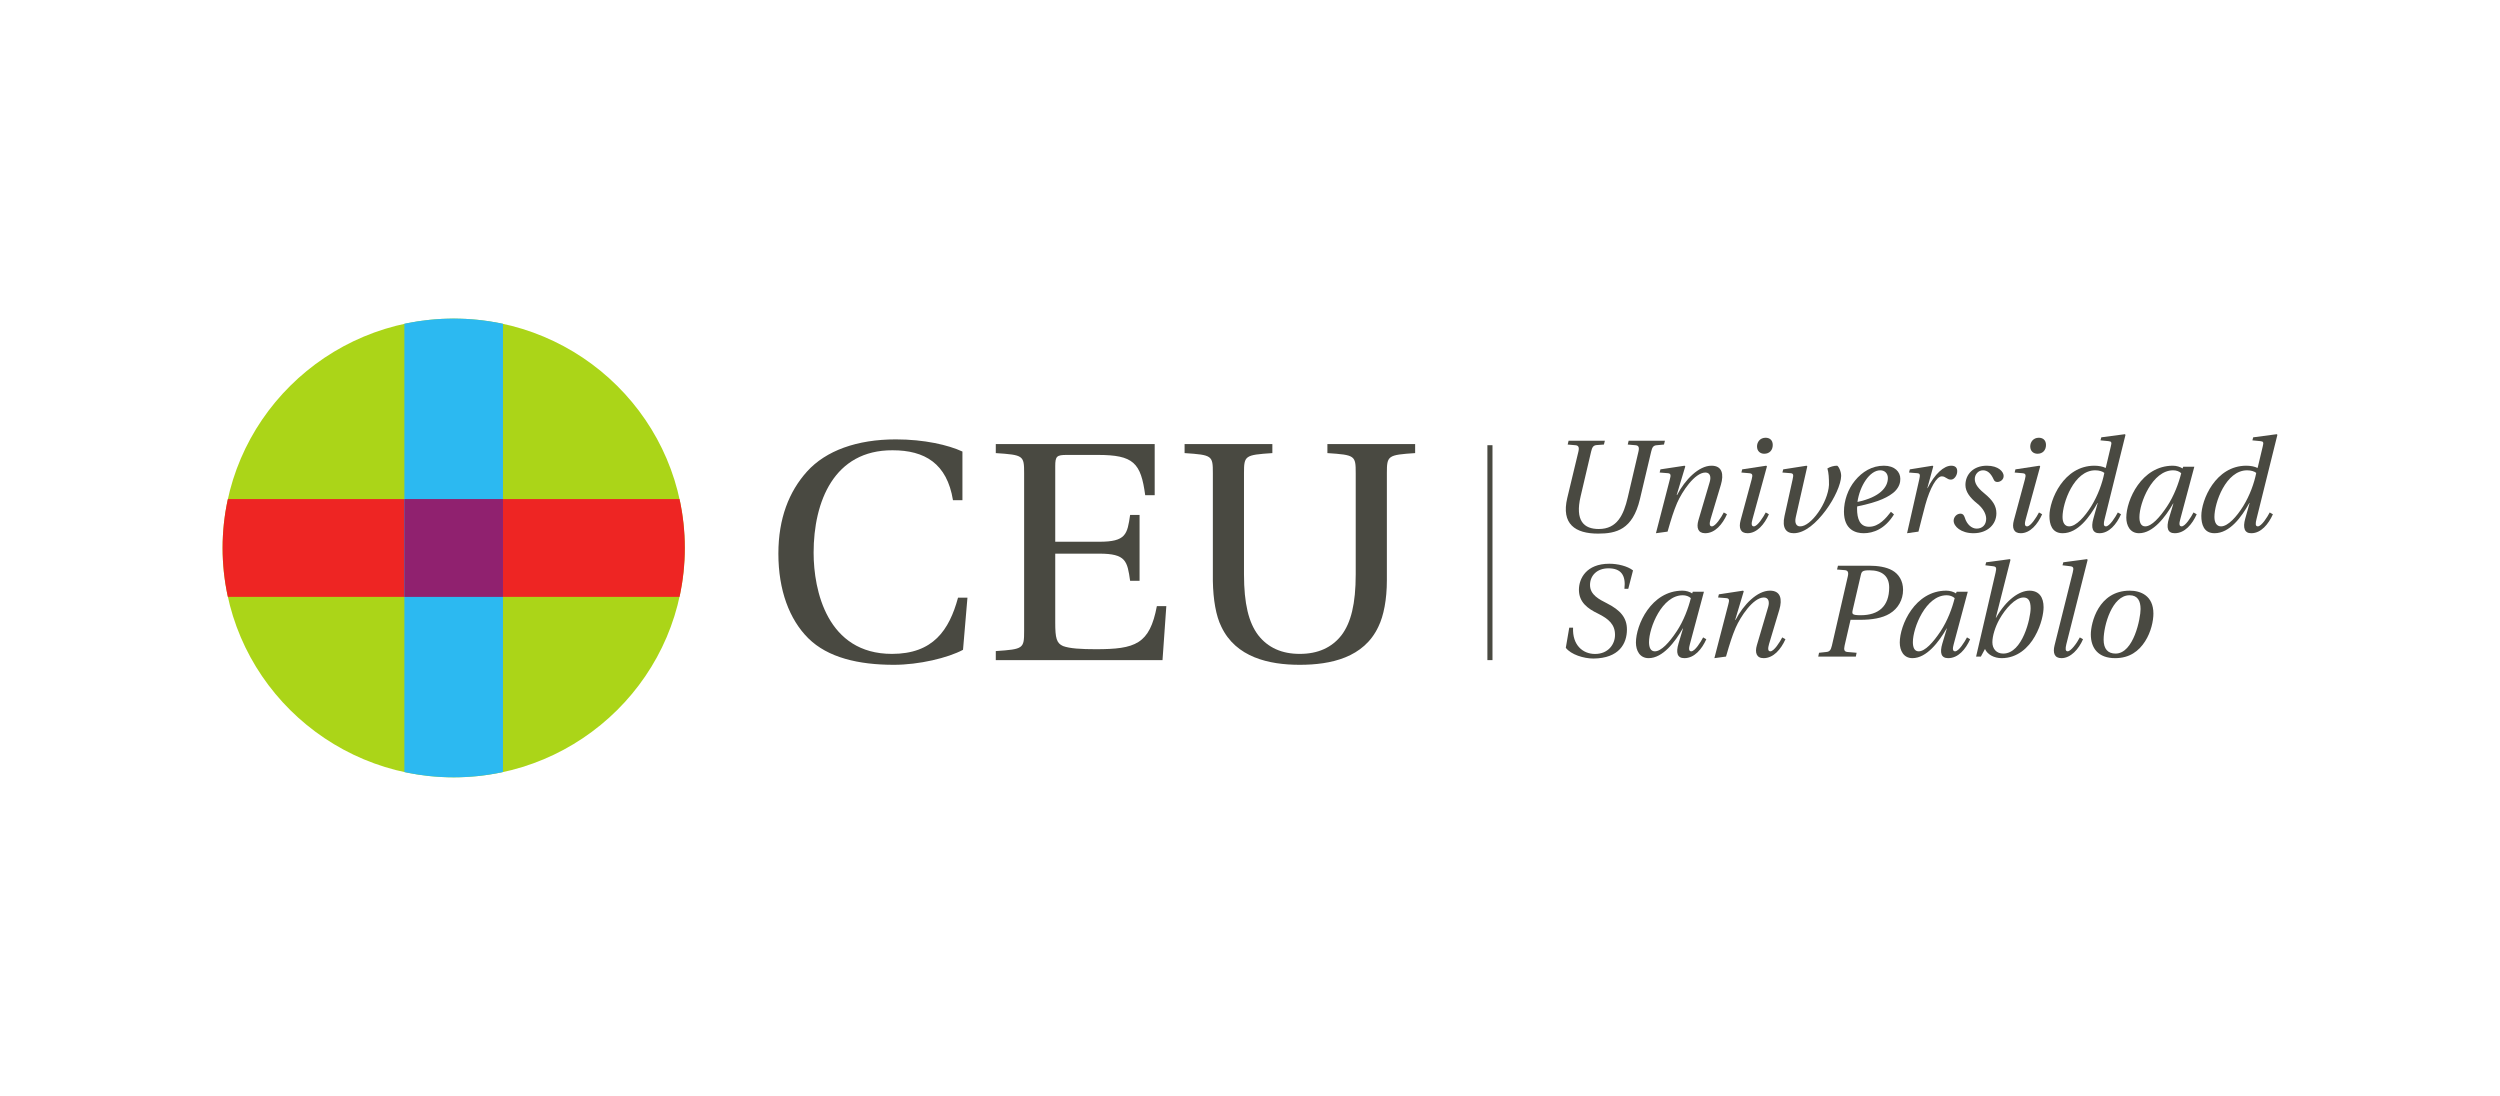 <svg width="146" height="64" viewBox="0 0 146 64" fill="none" xmlns="http://www.w3.org/2000/svg">
<path d="M87.161 38.551H86.864V26H87.161V38.551Z" fill="#494941"/>
<path d="M93.724 25.74L93.669 25.962L93.245 25.992C93.05 26.009 92.981 26.115 92.92 26.377L92.309 28.984C91.969 30.426 92.51 30.894 93.367 30.894C94.442 30.894 94.82 30.073 95.06 29.053L95.685 26.377C95.747 26.123 95.693 26.016 95.516 26.001L95.06 25.962L95.113 25.74H97.231L97.177 25.962L96.752 26.001C96.558 26.016 96.489 26.115 96.428 26.377L95.771 29.152C95.346 30.94 94.379 31.163 93.328 31.163C92 31.163 91.165 30.61 91.528 29.083L92.178 26.377C92.239 26.123 92.185 26.016 92.007 26.001L91.552 25.962L91.606 25.74H93.724Z" fill="#494941"/>
<path d="M96.707 31.14L97.517 28.002C97.586 27.757 97.586 27.649 97.401 27.634L96.923 27.596L96.969 27.411L98.383 27.197L98.421 27.236L97.919 28.908H97.942C98.406 28.01 99.21 27.197 99.951 27.197C100.586 27.197 100.678 27.703 100.5 28.309L99.897 30.318C99.828 30.564 99.82 30.74 99.974 30.74C100.19 30.74 100.531 30.195 100.669 29.928L100.855 30.034C100.593 30.617 100.161 31.14 99.581 31.14C99.163 31.14 99.062 30.817 99.186 30.387L99.85 28.14C99.936 27.841 99.867 27.596 99.596 27.596C98.971 27.596 98.228 28.715 97.942 29.375C97.741 29.851 97.61 30.264 97.386 31.047L96.707 31.14Z" fill="#494941"/>
<path d="M103.15 27.197L103.19 27.236L102.346 30.318C102.277 30.564 102.269 30.74 102.424 30.74C102.64 30.74 102.979 30.195 103.119 29.928L103.304 30.034C103.042 30.617 102.61 31.14 102.053 31.14C101.636 31.14 101.535 30.824 101.651 30.388L102.3 27.987C102.369 27.718 102.346 27.649 102.138 27.634L101.697 27.596L101.744 27.411L103.15 27.197ZM103.529 25.985C103.529 26.293 103.335 26.499 103.033 26.499C102.802 26.499 102.61 26.353 102.61 26.07C102.61 25.824 102.78 25.564 103.112 25.564C103.328 25.564 103.529 25.686 103.529 25.985Z" fill="#494941"/>
<path d="M105.507 27.197L105.546 27.236L104.873 30.204C104.788 30.572 104.927 30.74 105.121 30.74C105.754 30.763 106.751 29.367 106.813 28.317C106.813 27.917 106.797 27.626 106.72 27.357C106.882 27.258 107.098 27.197 107.283 27.197C107.346 27.197 107.524 27.495 107.524 27.795C107.516 28.271 107.145 29.106 106.619 29.812C106.086 30.526 105.414 31.14 104.75 31.14C104.309 31.14 104.061 30.832 104.216 30.134L104.688 28.002C104.742 27.749 104.75 27.649 104.572 27.634L104.093 27.596L104.139 27.411L105.507 27.197Z" fill="#494941"/>
<path d="M110.608 30.042C110.083 30.894 109.402 31.14 108.838 31.14C108.391 31.14 107.687 30.955 107.687 29.881C107.687 29.237 107.919 28.569 108.328 28.071C108.753 27.55 109.325 27.197 110.021 27.197C110.655 27.197 110.979 27.557 110.979 27.965C110.979 28.179 110.924 28.431 110.655 28.701C110.322 29.007 109.758 29.313 108.46 29.575C108.452 29.629 108.452 29.659 108.452 29.697C108.452 30.303 108.614 30.763 109.155 30.763C109.734 30.763 110.152 30.249 110.431 29.889L110.608 30.042ZM110.252 27.918C110.252 27.649 110.074 27.466 109.805 27.466C109.186 27.466 108.606 28.386 108.476 29.313C109.781 29.038 110.252 28.454 110.252 27.918Z" fill="#494941"/>
<path d="M111.373 31.14L112.084 28.002C112.137 27.757 112.153 27.649 111.967 27.634L111.488 27.596L111.535 27.411L112.863 27.197L112.903 27.236L112.555 28.508H112.57C112.988 27.68 113.52 27.197 113.953 27.197C114.201 27.197 114.309 27.327 114.301 27.535C114.301 27.757 114.131 28.01 113.938 28.01C113.691 28.01 113.637 27.819 113.398 27.819C113.103 27.819 112.718 28.478 112.439 29.483C112.315 29.928 112.169 30.548 112.038 31.047L111.373 31.14Z" fill="#494941"/>
<path d="M117.013 27.795C117.013 28.033 116.797 28.148 116.643 28.148C116.527 28.148 116.465 28.086 116.427 27.995C116.263 27.634 116.063 27.466 115.808 27.466C115.521 27.466 115.328 27.718 115.328 27.965C115.328 28.179 115.414 28.431 115.878 28.807C116.395 29.229 116.589 29.56 116.589 29.98C116.589 30.609 116.086 31.14 115.252 31.14C114.517 31.14 114.093 30.74 114.093 30.41C114.093 30.204 114.263 29.997 114.495 29.997C114.626 29.997 114.695 30.081 114.742 30.226C114.865 30.633 115.151 30.871 115.437 30.871C115.762 30.871 115.993 30.656 115.993 30.296C115.993 29.997 115.792 29.659 115.46 29.398C115.059 29.076 114.781 28.723 114.781 28.324C114.781 27.703 115.244 27.197 116.032 27.197C116.72 27.197 117.013 27.557 117.013 27.795Z" fill="#494941"/>
<path d="M119.107 27.197L119.147 27.236L118.303 30.318C118.234 30.564 118.227 30.74 118.381 30.74C118.597 30.74 118.938 30.195 119.076 29.928L119.262 30.034C118.999 30.617 118.566 31.14 118.01 31.14C117.592 31.14 117.492 30.824 117.609 30.388L118.257 27.987C118.327 27.718 118.303 27.649 118.095 27.634L117.655 27.596L117.701 27.411L119.107 27.197ZM119.486 25.985C119.486 26.293 119.292 26.499 118.992 26.499C118.759 26.499 118.566 26.353 118.566 26.07C118.566 25.824 118.736 25.564 119.068 25.564C119.285 25.564 119.486 25.686 119.486 25.985Z" fill="#494941"/>
<path d="M124.092 25.357L124.129 25.394L122.909 30.318C122.847 30.564 122.832 30.74 122.986 30.74C123.203 30.74 123.543 30.195 123.682 29.928L123.868 30.034C123.604 30.617 123.172 31.14 122.607 31.14C122.214 31.147 122.098 30.832 122.253 30.288L122.507 29.375H122.492C122.036 30.195 121.349 31.14 120.46 31.14C119.834 31.14 119.687 30.625 119.687 30.127C119.687 29.199 120.513 27.197 122.314 27.197C122.577 27.197 122.817 27.25 122.963 27.327L122.978 27.312L123.271 26.077C123.334 25.831 123.318 25.779 123.132 25.762L122.669 25.717L122.715 25.54L124.092 25.357ZM120.838 30.74C121.248 30.74 121.757 30.165 122.128 29.567C122.522 28.93 122.778 28.209 122.893 27.618C122.8 27.535 122.6 27.466 122.36 27.466C121.125 27.466 120.452 29.359 120.452 30.188C120.452 30.533 120.591 30.74 120.838 30.74Z" fill="#494941"/>
<path d="M128.148 27.258L127.329 30.318C127.259 30.564 127.251 30.74 127.406 30.74C127.622 30.74 127.963 30.195 128.101 29.927L128.287 30.034C128.025 30.617 127.592 31.14 127.004 31.14C126.586 31.14 126.502 30.824 126.664 30.28L126.927 29.405H126.911C126.463 30.187 125.745 31.14 124.918 31.14C124.392 31.14 124.176 30.686 124.176 30.226C124.176 29.214 125.057 27.197 126.896 27.197C127.104 27.197 127.329 27.266 127.46 27.358L127.5 27.258H128.148ZM126.911 27.466C125.699 27.466 124.942 29.359 124.942 30.204C124.942 30.502 125.026 30.74 125.281 30.74C125.652 30.74 126.124 30.226 126.556 29.575C126.965 28.961 127.243 28.201 127.383 27.634C127.267 27.527 127.097 27.466 126.911 27.466Z" fill="#494941"/>
<path d="M132.962 25.357L133 25.394L131.779 30.318C131.718 30.564 131.702 30.74 131.857 30.74C132.072 30.74 132.413 30.195 132.552 29.928L132.737 30.034C132.475 30.617 132.042 31.14 131.478 31.14C131.083 31.147 130.968 30.832 131.122 30.288L131.378 29.375H131.362C130.906 30.195 130.218 31.14 129.329 31.14C128.704 31.14 128.557 30.625 128.557 30.127C128.557 29.199 129.384 27.197 131.185 27.197C131.447 27.197 131.686 27.25 131.833 27.327L131.849 27.312L132.143 26.077C132.204 25.831 132.189 25.779 132.003 25.762L131.54 25.717L131.586 25.54L132.962 25.357ZM129.708 30.74C130.118 30.74 130.628 30.165 130.999 29.567C131.393 28.93 131.648 28.209 131.764 27.618C131.671 27.535 131.47 27.466 131.231 27.466C129.994 27.466 129.322 29.359 129.322 30.188C129.322 30.533 129.461 30.74 129.708 30.74Z" fill="#494941"/>
<path d="M94.866 34.387C94.959 33.597 94.673 33.19 93.931 33.19C93.259 33.19 92.857 33.62 92.857 34.164C92.857 34.747 93.406 35.008 93.853 35.238C94.634 35.636 95.013 36.075 95.013 36.764C95.013 37.584 94.557 38.444 93.058 38.459C92.494 38.459 91.744 38.229 91.443 37.831L91.644 36.657H91.867C91.821 37.677 92.439 38.191 93.15 38.191C93.923 38.191 94.317 37.623 94.317 37.078C94.317 36.466 93.946 36.144 93.328 35.836C92.703 35.537 92.209 35.161 92.209 34.441C92.209 33.796 92.633 32.922 93.985 32.922C94.463 32.922 95.036 33.053 95.368 33.312L95.091 34.387H94.866Z" fill="#494941"/>
<path d="M99.51 34.556L98.691 37.616C98.621 37.861 98.614 38.038 98.768 38.038C98.985 38.038 99.324 37.493 99.463 37.224L99.649 37.332C99.386 37.915 98.953 38.436 98.366 38.436C97.948 38.436 97.864 38.122 98.026 37.577L98.289 36.703H98.273C97.825 37.485 97.107 38.436 96.28 38.436C95.755 38.436 95.538 37.984 95.538 37.524C95.538 36.512 96.419 34.494 98.258 34.494C98.467 34.494 98.691 34.563 98.822 34.655L98.86 34.556H99.51ZM98.273 34.763C97.06 34.763 96.303 36.657 96.303 37.5C96.303 37.799 96.388 38.038 96.643 38.038C97.014 38.038 97.485 37.524 97.917 36.872C98.328 36.258 98.605 35.499 98.745 34.931C98.629 34.824 98.459 34.763 98.273 34.763Z" fill="#494941"/>
<path d="M100.12 38.436L100.932 35.3C101 35.053 101 34.947 100.816 34.931L100.336 34.893L100.382 34.709L101.796 34.494L101.835 34.532L101.334 36.204H101.357C101.82 35.307 102.624 34.494 103.365 34.494C103.999 34.494 104.092 35 103.914 35.606L103.311 37.616C103.242 37.861 103.234 38.038 103.388 38.038C103.605 38.038 103.945 37.493 104.084 37.224L104.27 37.332C104.007 37.915 103.573 38.436 102.995 38.436C102.577 38.436 102.477 38.115 102.6 37.685L103.264 35.437C103.35 35.139 103.281 34.893 103.01 34.893C102.384 34.893 101.642 36.013 101.357 36.672C101.156 37.147 101.024 37.562 100.799 38.344L100.12 38.436Z" fill="#494941"/>
<path d="M106.185 38.344L106.232 38.122L106.657 38.076C106.843 38.06 106.92 37.969 106.982 37.707L107.909 33.673C107.971 33.421 107.916 33.313 107.739 33.297L107.283 33.26L107.337 33.037H109.145C109.655 33.037 110.15 33.107 110.513 33.313C110.892 33.527 111.139 33.927 111.139 34.447C111.139 35.023 110.853 35.537 110.358 35.836C109.918 36.104 109.3 36.197 108.643 36.197H108.072L107.724 37.707C107.669 37.953 107.708 38.06 107.893 38.076L108.426 38.122L108.381 38.344H106.185ZM108.202 35.606C108.149 35.852 108.133 35.929 108.667 35.929C109.71 35.929 110.328 35.406 110.328 34.31C110.328 33.658 109.933 33.305 109.168 33.305C108.774 33.305 108.721 33.374 108.674 33.574L108.202 35.606Z" fill="#494941"/>
<path d="M114.918 34.556L114.098 37.616C114.029 37.861 114.022 38.038 114.176 38.038C114.393 38.038 114.733 37.493 114.872 37.224L115.057 37.332C114.794 37.915 114.362 38.436 113.774 38.436C113.357 38.436 113.272 38.122 113.434 37.577L113.697 36.703H113.682C113.234 37.485 112.515 38.436 111.687 38.436C111.162 38.436 110.946 37.984 110.946 37.524C110.946 36.512 111.827 34.494 113.666 34.494C113.875 34.494 114.098 34.563 114.229 34.655L114.269 34.556H114.918ZM113.682 34.763C112.469 34.763 111.712 36.657 111.712 37.5C111.712 37.799 111.797 38.038 112.051 38.038C112.422 38.038 112.893 37.524 113.326 36.872C113.736 36.258 114.014 35.499 114.153 34.931C114.037 34.824 113.868 34.763 113.682 34.763Z" fill="#494941"/>
<path d="M116.556 36.074H116.572C117.166 35.023 117.931 34.495 118.518 34.495C119.091 34.495 119.345 34.893 119.345 35.46C119.345 35.806 119.222 36.488 118.836 37.164C118.457 37.838 117.8 38.436 116.896 38.436C116.455 38.436 116.062 38.221 115.923 37.9L115.683 38.344H115.404L116.541 33.443C116.611 33.144 116.579 33.09 116.386 33.067L115.945 33.013L115.991 32.838L117.376 32.653L117.413 32.692L116.556 36.074ZM118.172 34.893C117.691 34.893 117.112 35.552 116.765 36.166C116.518 36.611 116.355 37.14 116.355 37.508C116.355 37.892 116.594 38.169 116.988 38.169C118.125 38.169 118.588 36.082 118.588 35.53C118.588 35.092 118.457 34.893 118.172 34.893Z" fill="#494941"/>
<path d="M121.88 32.653L121.919 32.692L120.674 37.623C120.612 37.876 120.612 38.037 120.751 38.037C120.937 38.037 121.285 37.569 121.462 37.224L121.648 37.332C121.401 37.907 120.929 38.436 120.388 38.436C119.971 38.436 119.879 38.122 119.987 37.685L121.045 33.443C121.122 33.144 121.084 33.09 120.891 33.067L120.45 33.013L120.497 32.838L121.88 32.653Z" fill="#494941"/>
<path d="M125.759 35.836C125.759 36.251 125.627 36.902 125.273 37.455C124.909 38.023 124.367 38.436 123.525 38.436C122.552 38.436 122.104 37.868 122.104 37.048C122.104 36.388 122.544 34.495 124.376 34.495C125.002 34.495 125.759 34.778 125.759 35.836ZM122.852 37.355C122.852 37.9 123.1 38.169 123.549 38.169C124.608 38.169 125.009 36.112 125.009 35.568C125.009 35.092 124.839 34.763 124.367 34.763C123.348 34.763 122.852 36.527 122.852 37.355Z" fill="#494941"/>
<path d="M39.992 32C39.992 39.399 33.948 45.396 26.497 45.396C19.044 45.396 13 39.399 13 32C13 24.604 19.044 18.606 26.497 18.606C33.948 18.606 39.992 24.604 39.992 32Z" fill="#ABD518"/>
<path d="M13 31.999C13 32.98 13.107 33.937 13.307 34.858H39.684C39.886 33.937 39.993 32.98 39.993 31.999C39.993 31.02 39.886 30.064 39.684 29.144H13.307C13.107 30.064 13 31.02 13 31.999Z" fill="#EE2523"/>
<path d="M23.615 45.088C24.544 45.288 25.511 45.395 26.497 45.395C27.484 45.395 28.447 45.288 29.374 45.088V18.908C28.447 18.715 27.484 18.605 26.497 18.605C25.511 18.605 24.544 18.715 23.615 18.908V45.088Z" fill="#2CB9F1"/>
<path d="M23.615 29.144H29.374V34.859H23.615V29.144Z" fill="#90216F"/>
<path d="M56.206 29.213H55.654C55.305 27.061 54 26.296 52.127 26.296C48.71 26.279 47.515 29.286 47.515 32.279C47.515 34.484 48.306 38.187 52.09 38.187C54.497 38.187 55.434 36.8 55.949 34.904H56.499L56.24 37.949C55.358 38.422 53.673 38.825 52.2 38.825C50.142 38.825 48.342 38.405 47.203 37.274C46.101 36.18 45.457 34.467 45.457 32.333C45.457 30.273 46.082 28.702 47.13 27.537C48.232 26.316 50.049 25.66 52.313 25.66C53.982 25.66 55.38 25.987 56.206 26.37V29.213Z" fill="#494941"/>
<path d="M67.434 25.932V28.921H66.88C66.626 27.027 66.2 26.568 64.106 26.568H62.306C61.716 26.568 61.626 26.64 61.626 27.226V31.638H64.2C65.761 31.638 65.833 31.203 65.999 30.071H66.551V33.919H65.999C65.833 32.768 65.761 32.333 64.2 32.333H61.626V36.365C61.626 37.258 61.7 37.565 62.084 37.73C62.473 37.875 63.133 37.914 63.996 37.914C66.311 37.914 67.14 37.619 67.561 35.398H68.113L67.891 38.551H58.154V38.023C59.77 37.914 59.809 37.875 59.809 36.855V27.627C59.809 26.606 59.77 26.568 58.154 26.461V25.932H67.434Z" fill="#494941"/>
<path d="M82.644 25.932V26.461C81.048 26.568 80.993 26.606 80.993 27.627V33.898C80.993 34.995 80.81 35.963 80.497 36.598C79.651 38.405 77.722 38.825 75.904 38.825C74.1 38.825 72.172 38.386 71.326 36.598C71.014 35.978 70.85 35.017 70.831 33.936V27.627C70.831 26.606 70.793 26.568 69.18 26.461V25.932H74.306V26.461C72.704 26.568 72.649 26.606 72.649 27.627V33.537C72.649 35.267 72.928 36.365 73.478 37.092C74.046 37.822 74.855 38.187 75.904 38.187C76.965 38.187 77.779 37.822 78.347 37.092C78.895 36.365 79.174 35.267 79.174 33.537V27.627C79.174 26.606 79.137 26.568 77.52 26.461V25.932H82.644Z" fill="#494941"/>
</svg>
